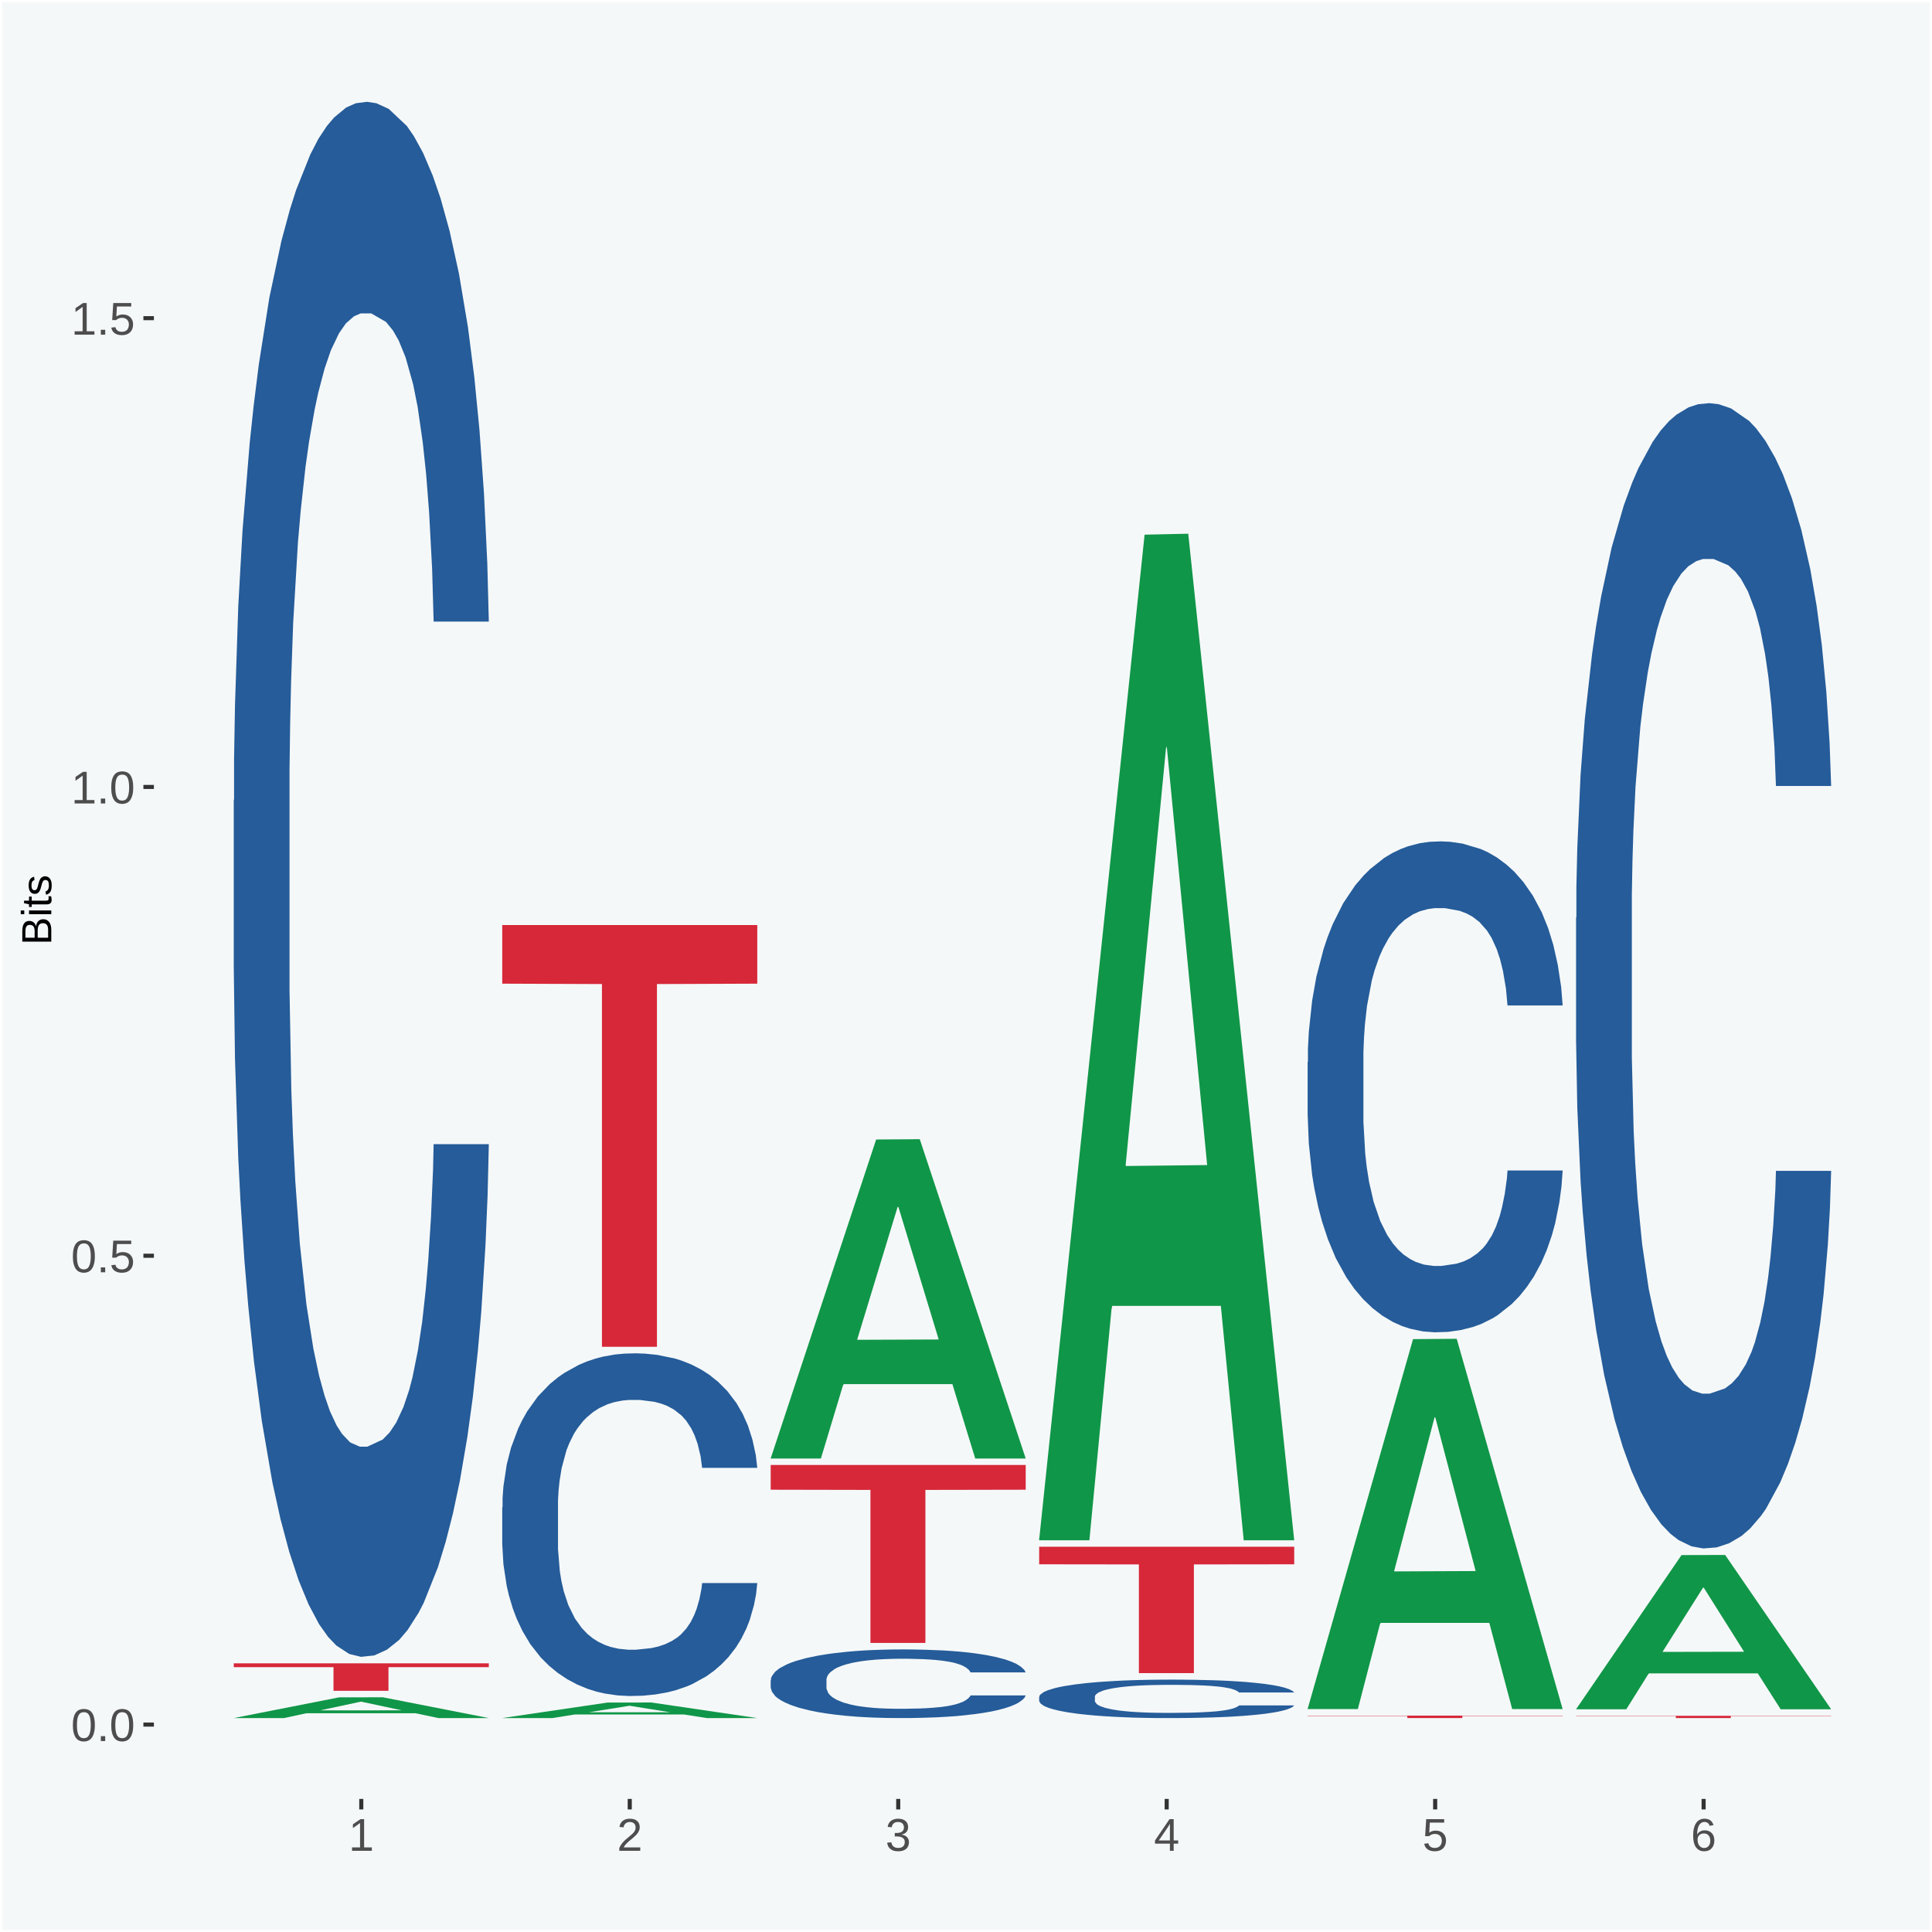<?xml version="1.0" encoding="UTF-8"?>
<svg xmlns="http://www.w3.org/2000/svg" xmlns:xlink="http://www.w3.org/1999/xlink" width="504pt" height="504pt" viewBox="0 0 504 504" version="1.1">
<defs>
<g>
<symbol overflow="visible" id="glyph0-0">
<path style="stroke:none;" d="M 0.406 0 L 0.406 -8 L 3.594 -8 L 3.594 0 Z M 0.797 -0.406 L 3.188 -0.406 L 3.188 -7.594 L 0.797 -7.594 Z M 0.797 -0.406 "/>
</symbol>
<symbol overflow="visible" id="glyph0-1">
<path style="stroke:none;" d="M 6.203 -4.125 C 6.203 -3.332 6.125 -2.664 5.969 -2.125 C 5.82 -1.582 5.617 -1.145 5.359 -0.812 C 5.098 -0.477 4.789 -0.238 4.438 -0.094 C 4.094 0.051 3.723 0.125 3.328 0.125 C 2.922 0.125 2.539 0.051 2.188 -0.094 C 1.844 -0.238 1.539 -0.477 1.281 -0.812 C 1.031 -1.145 0.832 -1.582 0.688 -2.125 C 0.539 -2.664 0.469 -3.332 0.469 -4.125 C 0.469 -4.957 0.539 -5.645 0.688 -6.188 C 0.832 -6.738 1.035 -7.176 1.297 -7.5 C 1.555 -7.82 1.859 -8.047 2.203 -8.172 C 2.555 -8.305 2.941 -8.375 3.359 -8.375 C 3.754 -8.375 4.125 -8.305 4.469 -8.172 C 4.812 -8.047 5.113 -7.82 5.375 -7.5 C 5.633 -7.176 5.836 -6.738 5.984 -6.188 C 6.129 -5.645 6.203 -4.957 6.203 -4.125 Z M 5.141 -4.125 C 5.141 -4.781 5.098 -5.328 5.016 -5.766 C 4.941 -6.203 4.828 -6.551 4.672 -6.812 C 4.516 -7.07 4.328 -7.254 4.109 -7.359 C 3.891 -7.473 3.641 -7.531 3.359 -7.531 C 3.055 -7.531 2.789 -7.473 2.562 -7.359 C 2.344 -7.254 2.156 -7.07 2 -6.812 C 1.844 -6.551 1.723 -6.203 1.641 -5.766 C 1.566 -5.328 1.531 -4.781 1.531 -4.125 C 1.531 -3.5 1.57 -2.969 1.656 -2.531 C 1.738 -2.094 1.852 -1.742 2 -1.484 C 2.156 -1.223 2.344 -1.035 2.562 -0.922 C 2.789 -0.805 3.047 -0.75 3.328 -0.75 C 3.609 -0.75 3.859 -0.805 4.078 -0.922 C 4.305 -1.035 4.492 -1.223 4.641 -1.484 C 4.797 -1.742 4.914 -2.094 5 -2.531 C 5.094 -2.969 5.141 -3.5 5.141 -4.125 Z M 5.141 -4.125 "/>
</symbol>
<symbol overflow="visible" id="glyph0-2">
<path style="stroke:none;" d="M 1.094 0 L 1.094 -1.281 L 2.234 -1.281 L 2.234 0 Z M 1.094 0 "/>
</symbol>
<symbol overflow="visible" id="glyph0-3">
<path style="stroke:none;" d="M 6.172 -2.688 C 6.172 -2.27 6.109 -1.891 5.984 -1.547 C 5.859 -1.203 5.672 -0.906 5.422 -0.656 C 5.18 -0.414 4.879 -0.223 4.516 -0.078 C 4.148 0.055 3.723 0.125 3.234 0.125 C 2.805 0.125 2.43 0.07 2.109 -0.031 C 1.785 -0.133 1.508 -0.273 1.281 -0.453 C 1.062 -0.629 0.883 -0.836 0.75 -1.078 C 0.625 -1.316 0.535 -1.57 0.484 -1.844 L 1.547 -1.969 C 1.586 -1.812 1.645 -1.66 1.719 -1.516 C 1.801 -1.367 1.91 -1.238 2.047 -1.125 C 2.18 -1.008 2.348 -0.914 2.547 -0.844 C 2.742 -0.781 2.984 -0.75 3.266 -0.75 C 3.535 -0.75 3.781 -0.789 4 -0.875 C 4.227 -0.957 4.422 -1.078 4.578 -1.234 C 4.734 -1.398 4.852 -1.602 4.938 -1.844 C 5.031 -2.082 5.078 -2.359 5.078 -2.672 C 5.078 -2.922 5.035 -3.148 4.953 -3.359 C 4.867 -3.578 4.75 -3.766 4.594 -3.922 C 4.445 -4.078 4.258 -4.195 4.031 -4.281 C 3.812 -4.363 3.562 -4.406 3.281 -4.406 C 3.113 -4.406 2.953 -4.391 2.797 -4.359 C 2.648 -4.328 2.516 -4.285 2.391 -4.234 C 2.266 -4.18 2.148 -4.117 2.047 -4.047 C 1.941 -3.973 1.844 -3.895 1.75 -3.812 L 0.719 -3.812 L 1 -8.25 L 5.688 -8.25 L 5.688 -7.359 L 1.953 -7.359 L 1.797 -4.734 C 1.984 -4.879 2.219 -5.004 2.5 -5.109 C 2.781 -5.211 3.113 -5.266 3.5 -5.266 C 3.914 -5.266 4.285 -5.203 4.609 -5.078 C 4.941 -4.953 5.223 -4.773 5.453 -4.547 C 5.68 -4.316 5.859 -4.047 5.984 -3.734 C 6.109 -3.422 6.172 -3.07 6.172 -2.688 Z M 6.172 -2.688 "/>
</symbol>
<symbol overflow="visible" id="glyph0-4">
<path style="stroke:none;" d="M 0.922 0 L 0.922 -0.891 L 3.016 -0.891 L 3.016 -7.25 L 1.156 -5.922 L 1.156 -6.922 L 3.109 -8.25 L 4.078 -8.25 L 4.078 -0.891 L 6.094 -0.891 L 6.094 0 Z M 0.922 0 "/>
</symbol>
<symbol overflow="visible" id="glyph0-5">
<path style="stroke:none;" d="M 0.609 0 L 0.609 -0.75 C 0.805 -1.207 1.047 -1.609 1.328 -1.953 C 1.617 -2.305 1.922 -2.625 2.234 -2.906 C 2.555 -3.188 2.867 -3.445 3.172 -3.688 C 3.484 -3.938 3.766 -4.18 4.016 -4.422 C 4.266 -4.66 4.469 -4.91 4.625 -5.172 C 4.781 -5.441 4.859 -5.742 4.859 -6.078 C 4.859 -6.316 4.82 -6.523 4.75 -6.703 C 4.676 -6.879 4.57 -7.023 4.438 -7.141 C 4.312 -7.266 4.156 -7.359 3.969 -7.422 C 3.781 -7.484 3.578 -7.516 3.359 -7.516 C 3.141 -7.516 2.938 -7.484 2.75 -7.422 C 2.57 -7.367 2.41 -7.281 2.266 -7.156 C 2.117 -7.039 2 -6.895 1.906 -6.719 C 1.812 -6.551 1.754 -6.352 1.734 -6.125 L 0.656 -6.219 C 0.688 -6.508 0.766 -6.785 0.891 -7.047 C 1.023 -7.316 1.203 -7.551 1.422 -7.75 C 1.648 -7.945 1.922 -8.098 2.234 -8.203 C 2.555 -8.316 2.93 -8.375 3.359 -8.375 C 3.766 -8.375 4.125 -8.328 4.438 -8.234 C 4.758 -8.141 5.031 -7.992 5.25 -7.797 C 5.477 -7.609 5.648 -7.375 5.766 -7.094 C 5.879 -6.812 5.938 -6.488 5.938 -6.125 C 5.938 -5.844 5.883 -5.578 5.781 -5.328 C 5.688 -5.078 5.555 -4.836 5.391 -4.609 C 5.223 -4.379 5.031 -4.16 4.812 -3.953 C 4.594 -3.742 4.363 -3.535 4.125 -3.328 C 3.895 -3.129 3.656 -2.93 3.406 -2.734 C 3.164 -2.535 2.938 -2.336 2.719 -2.141 C 2.508 -1.941 2.32 -1.738 2.156 -1.531 C 1.988 -1.332 1.859 -1.117 1.766 -0.891 L 6.078 -0.891 L 6.078 0 Z M 0.609 0 "/>
</symbol>
<symbol overflow="visible" id="glyph0-6">
<path style="stroke:none;" d="M 6.141 -2.281 C 6.141 -1.906 6.078 -1.566 5.953 -1.266 C 5.836 -0.973 5.66 -0.723 5.422 -0.516 C 5.18 -0.305 4.883 -0.145 4.531 -0.031 C 4.188 0.07 3.789 0.125 3.344 0.125 C 2.832 0.125 2.398 0.062 2.047 -0.062 C 1.703 -0.195 1.414 -0.367 1.188 -0.578 C 0.957 -0.785 0.785 -1.02 0.672 -1.281 C 0.566 -1.551 0.492 -1.832 0.453 -2.125 L 1.547 -2.219 C 1.578 -2 1.633 -1.801 1.719 -1.625 C 1.801 -1.445 1.914 -1.289 2.062 -1.156 C 2.207 -1.031 2.383 -0.93 2.594 -0.859 C 2.801 -0.785 3.051 -0.75 3.344 -0.75 C 3.875 -0.75 4.289 -0.879 4.594 -1.141 C 4.895 -1.41 5.047 -1.801 5.047 -2.312 C 5.047 -2.613 4.977 -2.859 4.844 -3.047 C 4.707 -3.234 4.539 -3.379 4.344 -3.484 C 4.145 -3.586 3.926 -3.656 3.688 -3.688 C 3.445 -3.727 3.227 -3.75 3.031 -3.75 L 2.438 -3.75 L 2.438 -4.656 L 3.016 -4.656 C 3.211 -4.656 3.414 -4.676 3.625 -4.719 C 3.844 -4.758 4.039 -4.832 4.219 -4.938 C 4.395 -5.051 4.539 -5.195 4.656 -5.375 C 4.77 -5.562 4.828 -5.797 4.828 -6.078 C 4.828 -6.523 4.695 -6.875 4.438 -7.125 C 4.188 -7.383 3.801 -7.516 3.281 -7.516 C 2.82 -7.516 2.445 -7.395 2.156 -7.156 C 1.875 -6.914 1.707 -6.578 1.656 -6.141 L 0.594 -6.234 C 0.633 -6.598 0.734 -6.91 0.891 -7.172 C 1.047 -7.441 1.242 -7.664 1.484 -7.844 C 1.734 -8.02 2.008 -8.148 2.312 -8.234 C 2.625 -8.328 2.953 -8.375 3.297 -8.375 C 3.754 -8.375 4.148 -8.316 4.484 -8.203 C 4.816 -8.086 5.086 -7.93 5.297 -7.734 C 5.516 -7.535 5.672 -7.301 5.766 -7.031 C 5.867 -6.77 5.922 -6.488 5.922 -6.188 C 5.922 -5.945 5.883 -5.723 5.812 -5.516 C 5.75 -5.305 5.645 -5.113 5.5 -4.938 C 5.363 -4.77 5.188 -4.625 4.969 -4.5 C 4.75 -4.383 4.488 -4.297 4.188 -4.234 L 4.188 -4.219 C 4.52 -4.176 4.805 -4.098 5.047 -3.984 C 5.297 -3.867 5.5 -3.723 5.656 -3.547 C 5.82 -3.379 5.941 -3.188 6.016 -2.969 C 6.098 -2.75 6.141 -2.52 6.141 -2.281 Z M 6.141 -2.281 "/>
</symbol>
<symbol overflow="visible" id="glyph0-7">
<path style="stroke:none;" d="M 5.156 -1.875 L 5.156 0 L 4.172 0 L 4.172 -1.875 L 0.281 -1.875 L 0.281 -2.688 L 4.062 -8.25 L 5.156 -8.25 L 5.156 -2.703 L 6.328 -2.703 L 6.328 -1.875 Z M 4.172 -7.062 C 4.16 -7.039 4.141 -7.004 4.109 -6.953 C 4.078 -6.898 4.039 -6.836 4 -6.766 C 3.957 -6.691 3.914 -6.617 3.875 -6.547 C 3.844 -6.473 3.812 -6.414 3.781 -6.375 L 1.656 -3.25 C 1.633 -3.219 1.602 -3.176 1.562 -3.125 C 1.531 -3.07 1.492 -3.02 1.453 -2.969 C 1.422 -2.914 1.383 -2.863 1.344 -2.812 C 1.301 -2.77 1.27 -2.734 1.25 -2.703 L 4.172 -2.703 Z M 4.172 -7.062 "/>
</symbol>
<symbol overflow="visible" id="glyph0-8">
<path style="stroke:none;" d="M 6.141 -2.703 C 6.141 -2.285 6.082 -1.906 5.969 -1.562 C 5.852 -1.219 5.68 -0.922 5.453 -0.672 C 5.234 -0.422 4.957 -0.223 4.625 -0.078 C 4.289 0.055 3.91 0.125 3.484 0.125 C 3.004 0.125 2.582 0.031 2.219 -0.156 C 1.863 -0.344 1.566 -0.609 1.328 -0.953 C 1.086 -1.297 0.906 -1.719 0.781 -2.219 C 0.664 -2.727 0.609 -3.301 0.609 -3.938 C 0.609 -4.676 0.676 -5.32 0.812 -5.875 C 0.945 -6.426 1.141 -6.883 1.391 -7.25 C 1.648 -7.625 1.961 -7.906 2.328 -8.094 C 2.691 -8.281 3.102 -8.375 3.562 -8.375 C 3.844 -8.375 4.102 -8.344 4.344 -8.281 C 4.594 -8.227 4.816 -8.133 5.016 -8 C 5.223 -7.875 5.398 -7.703 5.547 -7.484 C 5.703 -7.273 5.828 -7.016 5.922 -6.703 L 4.906 -6.516 C 4.801 -6.867 4.629 -7.125 4.391 -7.281 C 4.148 -7.445 3.867 -7.531 3.547 -7.531 C 3.266 -7.531 3.004 -7.457 2.766 -7.312 C 2.535 -7.176 2.336 -6.973 2.172 -6.703 C 2.004 -6.43 1.875 -6.086 1.781 -5.672 C 1.695 -5.266 1.656 -4.789 1.656 -4.25 C 1.852 -4.602 2.125 -4.875 2.469 -5.062 C 2.812 -5.25 3.207 -5.344 3.656 -5.344 C 4.031 -5.344 4.367 -5.281 4.672 -5.156 C 4.984 -5.031 5.25 -4.852 5.469 -4.625 C 5.688 -4.406 5.852 -4.129 5.969 -3.797 C 6.082 -3.473 6.141 -3.109 6.141 -2.703 Z M 5.078 -2.656 C 5.078 -2.938 5.039 -3.191 4.969 -3.422 C 4.895 -3.66 4.785 -3.859 4.641 -4.016 C 4.504 -4.18 4.332 -4.305 4.125 -4.391 C 3.926 -4.484 3.688 -4.531 3.406 -4.531 C 3.219 -4.531 3.023 -4.5 2.828 -4.438 C 2.629 -4.383 2.453 -4.289 2.297 -4.156 C 2.141 -4.031 2.008 -3.863 1.906 -3.656 C 1.812 -3.457 1.766 -3.207 1.766 -2.906 C 1.766 -2.602 1.801 -2.316 1.875 -2.047 C 1.957 -1.785 2.07 -1.555 2.219 -1.359 C 2.363 -1.172 2.539 -1.02 2.75 -0.906 C 2.957 -0.789 3.191 -0.734 3.453 -0.734 C 3.703 -0.734 3.926 -0.773 4.125 -0.859 C 4.332 -0.953 4.504 -1.082 4.641 -1.25 C 4.785 -1.414 4.895 -1.613 4.969 -1.844 C 5.039 -2.082 5.078 -2.352 5.078 -2.656 Z M 5.078 -2.656 "/>
</symbol>
<symbol overflow="visible" id="glyph1-0">
<path style="stroke:none;" d="M 0 -0.359 L -7.328 -0.359 L -7.328 -3.281 L 0 -3.281 Z M -0.359 -0.734 L -0.359 -2.922 L -6.969 -2.922 L -6.969 -0.734 Z M -0.359 -0.734 "/>
</symbol>
<symbol overflow="visible" id="glyph1-1">
<path style="stroke:none;" d="M -2.125 -6.75 C -1.75 -6.75 -1.426 -6.676 -1.156 -6.531 C -0.883 -6.383 -0.66 -6.18 -0.484 -5.922 C -0.316 -5.672 -0.191 -5.375 -0.109 -5.031 C -0.035 -4.695 0 -4.344 0 -3.969 L 0 -0.906 L -7.562 -0.906 L -7.562 -3.656 C -7.562 -4.07 -7.523 -4.441 -7.453 -4.766 C -7.391 -5.098 -7.281 -5.379 -7.125 -5.609 C -6.977 -5.836 -6.789 -6.008 -6.562 -6.125 C -6.332 -6.25 -6.055 -6.312 -5.734 -6.312 C -5.523 -6.312 -5.328 -6.281 -5.141 -6.219 C -4.953 -6.164 -4.781 -6.078 -4.625 -5.953 C -4.477 -5.836 -4.348 -5.688 -4.234 -5.5 C -4.129 -5.32 -4.047 -5.113 -3.984 -4.875 C -3.953 -5.176 -3.883 -5.441 -3.781 -5.672 C -3.676 -5.91 -3.539 -6.109 -3.375 -6.266 C -3.219 -6.43 -3.031 -6.551 -2.812 -6.625 C -2.602 -6.707 -2.375 -6.75 -2.125 -6.75 Z M -5.609 -5.281 C -6.016 -5.281 -6.305 -5.141 -6.484 -4.859 C -6.66 -4.586 -6.75 -4.188 -6.75 -3.656 L -6.75 -1.922 L -4.344 -1.922 L -4.344 -3.656 C -4.344 -3.957 -4.375 -4.211 -4.438 -4.422 C -4.5 -4.629 -4.582 -4.797 -4.688 -4.922 C -4.801 -5.047 -4.93 -5.133 -5.078 -5.188 C -5.234 -5.25 -5.41 -5.281 -5.609 -5.281 Z M -2.219 -5.719 C -2.457 -5.719 -2.66 -5.672 -2.828 -5.578 C -2.992 -5.492 -3.129 -5.367 -3.234 -5.203 C -3.348 -5.047 -3.426 -4.848 -3.469 -4.609 C -3.52 -4.379 -3.547 -4.125 -3.547 -3.844 L -3.547 -1.922 L -0.828 -1.922 L -0.828 -3.922 C -0.828 -4.18 -0.848 -4.422 -0.891 -4.641 C -0.93 -4.859 -1.004 -5.047 -1.109 -5.203 C -1.211 -5.367 -1.352 -5.492 -1.531 -5.578 C -1.719 -5.672 -1.945 -5.719 -2.219 -5.719 Z M -2.219 -5.719 "/>
</symbol>
<symbol overflow="visible" id="glyph1-2">
<path style="stroke:none;" d="M -7.047 -0.734 L -7.969 -0.734 L -7.969 -1.703 L -7.047 -1.703 Z M 0 -0.734 L -5.812 -0.734 L -5.812 -1.703 L 0 -1.703 Z M 0 -0.734 "/>
</symbol>
<symbol overflow="visible" id="glyph1-3">
<path style="stroke:none;" d="M -0.047 -2.969 C -0.004 -2.82 0.023 -2.672 0.047 -2.516 C 0.078 -2.367 0.094 -2.195 0.094 -2 C 0.094 -1.227 -0.348 -0.844 -1.234 -0.844 L -5.109 -0.844 L -5.109 -0.172 L -5.812 -0.172 L -5.812 -0.875 L -7.109 -1.156 L -7.109 -1.812 L -5.812 -1.812 L -5.812 -2.875 L -5.109 -2.875 L -5.109 -1.812 L -1.438 -1.812 C -1.156 -1.812 -0.957 -1.852 -0.844 -1.938 C -0.738 -2.031 -0.688 -2.191 -0.688 -2.422 C -0.688 -2.516 -0.691 -2.602 -0.703 -2.688 C -0.711 -2.77 -0.727 -2.863 -0.75 -2.969 Z M -0.047 -2.969 "/>
</symbol>
<symbol overflow="visible" id="glyph1-4">
<path style="stroke:none;" d="M -1.609 -5.109 C -1.336 -5.109 -1.094 -5.051 -0.875 -4.938 C -0.664 -4.832 -0.488 -4.68 -0.344 -4.484 C -0.195 -4.285 -0.082 -4.039 0 -3.75 C 0.07 -3.457 0.109 -3.125 0.109 -2.75 C 0.109 -2.406 0.082 -2.098 0.031 -1.828 C -0.02 -1.555 -0.102 -1.316 -0.219 -1.109 C -0.332 -0.91 -0.484 -0.742 -0.672 -0.609 C -0.859 -0.473 -1.086 -0.375 -1.359 -0.312 L -1.531 -1.156 C -1.219 -1.238 -0.988 -1.41 -0.844 -1.672 C -0.695 -1.93 -0.625 -2.289 -0.625 -2.75 C -0.625 -2.957 -0.641 -3.145 -0.672 -3.312 C -0.703 -3.488 -0.75 -3.641 -0.812 -3.766 C -0.883 -3.891 -0.977 -3.984 -1.094 -4.047 C -1.207 -4.117 -1.352 -4.156 -1.531 -4.156 C -1.707 -4.156 -1.848 -4.113 -1.953 -4.031 C -2.066 -3.957 -2.16 -3.844 -2.234 -3.688 C -2.316 -3.539 -2.383 -3.363 -2.438 -3.156 C -2.5 -2.945 -2.562 -2.719 -2.625 -2.469 C -2.688 -2.238 -2.754 -2.008 -2.828 -1.781 C -2.898 -1.551 -3 -1.344 -3.125 -1.156 C -3.25 -0.969 -3.398 -0.816 -3.578 -0.703 C -3.766 -0.586 -4 -0.531 -4.281 -0.531 C -4.812 -0.531 -5.211 -0.719 -5.484 -1.094 C -5.766 -1.477 -5.906 -2.031 -5.906 -2.75 C -5.906 -3.395 -5.789 -3.906 -5.562 -4.281 C -5.332 -4.656 -4.973 -4.895 -4.484 -5 L -4.375 -4.125 C -4.52 -4.094 -4.645 -4.035 -4.75 -3.953 C -4.852 -3.867 -4.938 -3.766 -5 -3.641 C -5.062 -3.516 -5.102 -3.375 -5.125 -3.219 C -5.156 -3.07 -5.172 -2.914 -5.172 -2.75 C -5.172 -2.312 -5.102 -1.988 -4.969 -1.781 C -4.844 -1.582 -4.645 -1.484 -4.375 -1.484 C -4.219 -1.484 -4.086 -1.52 -3.984 -1.594 C -3.879 -1.664 -3.789 -1.77 -3.719 -1.906 C -3.656 -2.051 -3.598 -2.219 -3.547 -2.406 C -3.492 -2.602 -3.438 -2.816 -3.375 -3.047 C -3.332 -3.203 -3.289 -3.359 -3.25 -3.516 C -3.207 -3.68 -3.156 -3.836 -3.094 -3.984 C -3.031 -4.141 -2.957 -4.285 -2.875 -4.422 C -2.789 -4.555 -2.688 -4.672 -2.562 -4.766 C -2.445 -4.867 -2.312 -4.953 -2.156 -5.016 C -2 -5.078 -1.816 -5.109 -1.609 -5.109 Z M -1.609 -5.109 "/>
</symbol>
</g>
<clipPath id="clip1">
  <path d="M 40.148 5.48 L 498.52 5.48 L 498.52 469.281 L 40.148 469.281 Z M 40.148 5.48 "/>
</clipPath>
</defs>
<g id="surface1">
<rect x="0" y="0" width="504" height="504" style="fill:rgb(96.078%,97.255%,97.647%);fill-opacity:1;stroke:none;"/>
<path style="fill:none;stroke-width:1.07;stroke-linecap:round;stroke-linejoin:round;stroke:rgb(100%,100%,100%);stroke-opacity:1;stroke-miterlimit:10;" d="M 0 0 L 504 0 L 504 504 L 0 504 Z M 0 0 " transform="matrix(1,0,0,-1,0,504)"/>
<g clip-path="url(#clip1)" clip-rule="nonzero">
<path style=" stroke:none;fill-rule:nonzero;fill:rgb(96.078%,97.255%,97.647%);fill-opacity:1;" d="M 40.148 469.281 L 498.52 469.281 L 498.52 5.48 L 40.148 5.48 Z M 40.148 469.281 "/>
</g>
<path style=" stroke:none;fill-rule:nonzero;fill:rgb(6.274%,58.824%,28.235%);fill-opacity:1;" d="M 60.98 448.18 L 61.051 448.18 L 88.488 442.781 L 99.871 442.77 L 127.52 448.191 L 114.352 448.191 L 108.379 446.93 L 80.051 446.93 L 79.852 446.949 L 74.078 448.191 L 60.98 448.191 L 60.98 448.18 L 83.621 446.18 L 104.809 446.172 L 94.32 443.93 L 94.18 443.922 L 94.039 443.93 L 83.551 446.172 L 83.621 446.18 Z M 60.98 448.18 "/>
<path style=" stroke:none;fill-rule:nonzero;fill:rgb(14.51%,36.078%,60.001%);fill-opacity:1;" d="M 60.98 208.828 L 61.059 208.461 L 61.059 198.078 L 61.301 184.012 L 62.16 158.07 L 63.262 138.441 L 65.148 115.469 L 66.172 105.84 L 67.512 95.102 L 70.262 77.68 L 73.41 62.871 L 75.609 54.719 L 77.262 49.531 L 80.961 40.27 L 83.078 36.191 L 85.281 32.859 L 87.172 30.641 L 90.32 28.039 L 92.828 26.93 L 95.738 26.559 L 98.18 26.93 L 101.41 28.41 L 106.129 32.859 L 107.93 35.449 L 110.371 39.898 L 112.891 45.828 L 114.93 51.75 L 117.289 60.27 L 119.73 71.391 L 122.09 85.461 L 123.738 98.43 L 125.078 112.141 L 126.262 128.809 L 127.121 146.961 L 127.52 162.148 L 113.121 162.148 L 112.73 148.441 L 111.941 133.621 L 111.16 123.621 L 110.289 115.469 L 108.961 106.211 L 107.781 100.281 L 105.809 93.238 L 104 88.801 L 102.512 86.211 L 100.699 83.98 L 96.852 81.762 L 94.09 81.762 L 92.359 82.5 L 90.238 84.352 L 88.43 86.949 L 86.309 91.391 L 84.66 96.211 L 83 102.512 L 82.059 106.949 L 80.641 115.102 L 79.699 121.77 L 78.441 133.25 L 77.73 141.398 L 76.48 162.52 L 75.93 178.078 L 75.691 188.82 L 75.531 200.68 L 75.531 258.469 L 76 284.398 L 76.398 295.52 L 77.031 308.109 L 78.211 324.41 L 79.941 340.34 L 81.75 351.828 L 83.238 358.859 L 84.66 364.051 L 86.07 368.129 L 87.801 371.828 L 89.219 374.051 L 91.34 376.281 L 93.859 377.391 L 95.82 377.391 L 99.828 375.539 L 101.641 373.68 L 103.371 371.09 L 105.262 367.012 L 106.75 362.57 L 107.621 359.23 L 109.031 352.199 L 110.141 344.789 L 111.078 336.27 L 111.711 328.859 L 112.422 317.738 L 112.969 305.148 L 113.121 298.48 L 127.52 298.48 L 127.199 311.82 L 126.648 324.781 L 125.551 342.191 L 124.68 352.199 L 123.352 364.422 L 121.93 374.789 L 119.969 386.281 L 118.16 394.801 L 116.27 402.211 L 114.23 408.879 L 110.531 418.141 L 109.191 420.73 L 106.359 425.18 L 104.16 427.77 L 100.93 430.359 L 97.629 431.852 L 94.172 432.219 L 91.102 431.469 L 87.719 429.25 L 85.602 427.031 L 83.238 423.699 L 80.488 418.512 L 77.891 412.211 L 75.449 404.801 L 73.172 396.281 L 71.051 386.648 L 68.301 370.719 L 66.25 355.16 L 64.762 340.711 L 63.738 328.488 L 62.711 312.93 L 62.16 302.18 L 61.301 276.25 L 60.98 252.172 Z M 60.98 208.828 "/>
<path style=" stroke:none;fill-rule:nonzero;fill:rgb(83.922%,15.686%,22.353%);fill-opacity:1;" d="M 60.98 433.91 L 127.52 433.91 L 127.52 434.91 L 101.34 434.91 L 101.34 441.078 L 87 441.078 L 87 434.91 L 60.98 434.91 Z M 60.98 433.91 "/>
<path style=" stroke:none;fill-rule:nonzero;fill:rgb(6.274%,58.824%,28.235%);fill-opacity:1;" d="M 131.02 448.191 L 131.09 448.18 L 158.52 444.141 L 169.91 444.129 L 197.551 448.191 L 184.379 448.191 L 178.41 447.25 L 150.09 447.25 L 149.879 447.262 L 144.121 448.191 L 131.02 448.191 L 153.648 446.68 L 174.852 446.68 L 164.352 445 L 164.219 444.988 L 164.078 445 L 153.578 446.68 L 153.648 446.68 Z M 131.02 448.191 "/>
<path style=" stroke:none;fill-rule:nonzero;fill:rgb(14.51%,36.078%,60.001%);fill-opacity:1;" d="M 131.02 393.211 L 131.102 393.121 L 131.102 390.84 L 131.328 387.738 L 132.199 382.02 L 133.301 377.691 L 135.191 372.629 L 136.211 370.512 L 137.551 368.141 L 140.301 364.301 L 143.441 361.039 L 145.648 359.238 L 147.301 358.102 L 150.988 356.059 L 153.121 355.16 L 155.32 354.422 L 157.211 353.93 L 160.352 353.359 L 162.871 353.121 L 165.781 353.039 L 168.219 353.121 L 171.441 353.441 L 176.16 354.422 L 177.969 355 L 180.41 355.98 L 182.922 357.281 L 184.969 358.59 L 187.328 360.469 L 189.762 362.922 L 192.121 366.02 L 193.77 368.879 L 195.109 371.898 L 196.289 375.57 L 197.16 379.57 L 197.551 382.922 L 183.16 382.922 L 182.762 379.898 L 181.98 376.629 L 181.191 374.43 L 180.328 372.629 L 178.988 370.59 L 177.809 369.281 L 175.84 367.73 L 174.039 366.75 L 172.539 366.18 L 170.73 365.691 L 166.879 365.199 L 164.129 365.199 L 162.398 365.359 L 160.27 365.77 L 158.461 366.34 L 156.34 367.32 L 154.691 368.391 L 153.039 369.77 L 152.09 370.75 L 150.68 372.551 L 149.73 374.02 L 148.48 376.551 L 147.77 378.352 L 146.512 383 L 145.961 386.43 L 145.719 388.801 L 145.57 391.41 L 145.57 404.148 L 146.039 409.859 L 146.43 412.309 L 147.059 415.09 L 148.238 418.68 L 149.969 422.191 L 151.781 424.719 L 153.27 426.27 L 154.691 427.422 L 156.102 428.309 L 157.84 429.129 L 159.25 429.621 L 161.371 430.109 L 163.891 430.359 L 165.859 430.359 L 169.871 429.949 L 171.68 429.539 L 173.41 428.969 L 175.289 428.07 L 176.789 427.09 L 177.648 426.359 L 179.07 424.801 L 180.172 423.172 L 181.109 421.289 L 181.738 419.66 L 182.449 417.211 L 183 414.43 L 183.16 412.969 L 197.551 412.969 L 197.238 415.898 L 196.68 418.762 L 195.578 422.602 L 194.719 424.801 L 193.379 427.5 L 191.969 429.781 L 190 432.32 L 188.191 434.191 L 186.301 435.828 L 184.262 437.301 L 180.559 439.34 L 179.23 439.91 L 176.391 440.891 L 174.191 441.461 L 170.969 442.031 L 167.672 442.359 L 164.211 442.441 L 161.141 442.281 L 157.762 441.789 L 155.629 441.301 L 153.27 440.559 L 150.52 439.422 L 147.93 438.031 L 145.488 436.398 L 143.211 434.52 L 141.078 432.398 L 138.328 428.891 L 136.289 425.461 L 134.789 422.27 L 133.77 419.578 L 132.75 416.148 L 132.199 413.781 L 131.328 408.07 L 131.02 402.762 Z M 131.02 393.211 "/>
<path style=" stroke:none;fill-rule:nonzero;fill:rgb(83.922%,15.686%,22.353%);fill-opacity:1;" d="M 131.02 241.32 L 197.551 241.32 L 197.551 256.609 L 171.379 256.711 L 171.379 351.34 L 157.031 351.34 L 157.031 256.711 L 131.02 256.609 Z M 131.02 241.32 "/>
<path style=" stroke:none;fill-rule:nonzero;fill:rgb(6.274%,58.824%,28.235%);fill-opacity:1;" d="M 201.051 380.32 L 201.121 380.238 L 228.559 297.262 L 239.941 297.18 L 267.578 380.48 L 254.41 380.48 L 248.449 361.078 L 220.121 361.078 L 219.91 361.391 L 214.148 380.48 L 201.051 380.48 L 201.051 380.32 L 223.691 349.512 L 244.879 349.43 L 234.391 314.93 L 234.25 314.781 L 234.109 315.012 L 223.621 349.43 L 223.691 349.512 Z M 201.051 380.32 "/>
<path style=" stroke:none;fill-rule:nonzero;fill:rgb(14.51%,36.078%,60.001%);fill-opacity:1;" d="M 201.051 438.328 L 201.129 438.309 L 201.129 437.859 L 201.371 437.238 L 202.23 436.09 L 203.328 435.219 L 205.219 434.211 L 206.238 433.781 L 207.578 433.309 L 210.328 432.539 L 213.48 431.891 L 215.68 431.531 L 217.328 431.301 L 221.031 430.891 L 223.148 430.711 L 225.352 430.559 L 227.238 430.461 L 230.391 430.352 L 232.898 430.301 L 235.809 430.281 L 238.25 430.301 L 241.469 430.371 L 246.191 430.559 L 248 430.68 L 250.441 430.871 L 252.961 431.129 L 255 431.398 L 257.359 431.77 L 259.801 432.262 L 262.16 432.879 L 263.809 433.461 L 265.148 434.059 L 266.328 434.801 L 267.191 435.602 L 267.578 436.27 L 253.191 436.27 L 252.801 435.672 L 252.012 435.012 L 251.23 434.57 L 250.359 434.211 L 249.02 433.801 L 247.84 433.539 L 245.879 433.23 L 244.07 433.031 L 242.578 432.922 L 240.77 432.82 L 236.91 432.719 L 234.16 432.719 L 232.43 432.75 L 230.309 432.84 L 228.5 432.949 L 226.371 433.148 L 224.719 433.359 L 223.07 433.641 L 222.129 433.828 L 220.711 434.191 L 219.77 434.488 L 218.512 434.988 L 217.801 435.352 L 216.539 436.289 L 215.988 436.969 L 215.762 437.449 L 215.602 437.969 L 215.602 440.52 L 216.07 441.672 L 216.469 442.16 L 217.09 442.711 L 218.27 443.43 L 220 444.141 L 221.809 444.641 L 223.309 444.961 L 224.719 445.18 L 226.141 445.359 L 227.871 445.531 L 229.281 445.629 L 231.41 445.719 L 233.922 445.77 L 235.891 445.77 L 239.898 445.691 L 241.711 445.609 L 243.441 445.488 L 245.328 445.32 L 246.82 445.121 L 247.691 444.969 L 249.102 444.66 L 250.199 444.328 L 251.148 443.961 L 251.781 443.629 L 252.48 443.141 L 253.031 442.578 L 253.191 442.289 L 267.578 442.289 L 267.27 442.879 L 266.719 443.449 L 265.621 444.219 L 264.75 444.66 L 263.422 445.199 L 262 445.66 L 260.031 446.172 L 258.23 446.539 L 256.34 446.871 L 254.289 447.16 L 250.602 447.57 L 249.262 447.691 L 246.43 447.879 L 244.23 448 L 241 448.109 L 237.699 448.18 L 234.238 448.191 L 231.172 448.16 L 227.789 448.059 L 225.672 447.961 L 223.309 447.82 L 220.559 447.59 L 217.961 447.309 L 215.52 446.98 L 213.238 446.609 L 211.121 446.18 L 208.371 445.48 L 206.32 444.789 L 204.828 444.148 L 203.801 443.609 L 202.781 442.93 L 202.23 442.449 L 201.371 441.309 L 201.051 440.238 Z M 201.051 438.328 "/>
<path style=" stroke:none;fill-rule:nonzero;fill:rgb(83.922%,15.686%,22.353%);fill-opacity:1;" d="M 201.051 382.172 L 267.578 382.172 L 267.578 388.621 L 241.41 388.672 L 241.41 428.59 L 227.07 428.59 L 227.07 388.672 L 201.051 388.621 Z M 201.051 382.172 "/>
<path style=" stroke:none;fill-rule:nonzero;fill:rgb(6.274%,58.824%,28.235%);fill-opacity:1;" d="M 271.09 401.32 L 271.148 401.07 L 298.59 139.48 L 309.98 139.23 L 337.621 401.809 L 324.449 401.809 L 318.48 340.66 L 290.148 340.66 L 289.949 341.648 L 284.191 401.809 L 271.09 401.809 L 271.09 401.32 L 293.719 304.172 L 314.91 303.93 L 304.422 195.199 L 304.281 194.711 L 304.148 195.441 L 293.648 303.93 L 293.719 304.172 Z M 271.09 401.32 "/>
<path style=" stroke:none;fill-rule:nonzero;fill:rgb(14.51%,36.078%,60.001%);fill-opacity:1;" d="M 271.09 442.672 L 271.16 442.66 L 271.16 442.398 L 271.398 442.059 L 272.27 441.41 L 273.371 440.93 L 275.25 440.359 L 276.281 440.121 L 277.609 439.859 L 280.371 439.43 L 283.512 439.059 L 285.711 438.859 L 287.359 438.73 L 291.059 438.5 L 293.18 438.398 L 295.391 438.32 L 297.27 438.262 L 300.422 438.199 L 302.941 438.172 L 305.852 438.16 L 308.281 438.172 L 311.512 438.211 L 316.23 438.32 L 318.039 438.379 L 320.469 438.488 L 322.988 438.641 L 325.031 438.781 L 327.391 439 L 329.828 439.27 L 332.191 439.621 L 333.84 439.941 L 335.18 440.281 L 336.359 440.691 L 337.219 441.141 L 337.621 441.512 L 323.23 441.512 L 322.828 441.18 L 322.051 440.809 L 321.262 440.559 L 320.391 440.359 L 319.059 440.129 L 317.879 439.98 L 315.91 439.809 L 314.102 439.699 L 312.609 439.641 L 310.801 439.578 L 306.949 439.531 L 304.191 439.531 L 302.461 439.551 L 300.34 439.59 L 298.531 439.648 L 296.41 439.762 L 294.762 439.879 L 293.109 440.039 L 292.16 440.148 L 290.75 440.352 L 289.801 440.52 L 288.539 440.801 L 287.84 441 L 286.578 441.52 L 286.031 441.91 L 285.789 442.172 L 285.629 442.469 L 285.629 443.898 L 286.109 444.539 L 286.5 444.809 L 287.129 445.121 L 288.309 445.531 L 290.039 445.922 L 291.852 446.211 L 293.34 446.379 L 294.762 446.512 L 296.172 446.609 L 297.898 446.699 L 299.32 446.762 L 301.441 446.809 L 303.961 446.84 L 305.922 446.84 L 309.941 446.789 L 311.738 446.75 L 313.469 446.68 L 315.359 446.578 L 316.859 446.469 L 317.719 446.391 L 319.141 446.211 L 320.238 446.031 L 321.18 445.82 L 321.809 445.641 L 322.52 445.359 L 323.07 445.051 L 323.23 444.891 L 337.621 444.891 L 337.301 445.219 L 336.75 445.539 L 335.648 445.969 L 334.789 446.211 L 333.449 446.52 L 332.031 446.77 L 330.07 447.059 L 328.262 447.27 L 326.371 447.449 L 324.328 447.621 L 320.629 447.852 L 319.289 447.91 L 316.461 448.02 L 314.262 448.078 L 311.039 448.148 L 307.73 448.18 L 304.27 448.191 L 301.211 448.18 L 297.82 448.121 L 295.699 448.07 L 293.34 447.98 L 290.59 447.852 L 287.988 447.699 L 285.559 447.52 L 283.281 447.301 L 281.148 447.07 L 278.398 446.672 L 276.352 446.289 L 274.859 445.93 L 273.84 445.629 L 272.82 445.238 L 272.27 444.98 L 271.398 444.34 L 271.09 443.738 Z M 271.09 442.672 "/>
<path style=" stroke:none;fill-rule:nonzero;fill:rgb(83.922%,15.686%,22.353%);fill-opacity:1;" d="M 271.09 403.5 L 337.621 403.5 L 337.621 408.078 L 311.449 408.109 L 311.449 436.469 L 297.102 436.469 L 297.102 408.109 L 271.09 408.078 Z M 271.09 403.5 "/>
<path style=" stroke:none;fill-rule:nonzero;fill:rgb(6.274%,58.824%,28.235%);fill-opacity:1;" d="M 341.121 445.672 L 341.191 445.578 L 368.621 349.34 L 380.012 349.25 L 407.648 445.852 L 394.48 445.852 L 388.512 423.359 L 360.191 423.359 L 359.98 423.719 L 354.219 445.852 L 341.121 445.852 L 341.121 445.672 L 363.75 409.93 L 384.949 409.84 L 374.449 369.84 L 374.32 369.66 L 374.18 369.93 L 363.691 409.84 L 363.75 409.93 Z M 341.121 445.672 "/>
<path style=" stroke:none;fill-rule:nonzero;fill:rgb(14.51%,36.078%,60.001%);fill-opacity:1;" d="M 341.121 277.031 L 341.199 276.91 L 341.199 273.641 L 341.43 269.199 L 342.301 261.012 L 343.398 254.809 L 345.289 247.559 L 346.309 244.52 L 347.648 241.121 L 350.398 235.629 L 353.539 230.949 L 355.75 228.379 L 357.398 226.738 L 361.09 223.809 L 363.219 222.531 L 365.422 221.48 L 367.309 220.77 L 370.449 219.949 L 372.969 219.602 L 375.879 219.488 L 378.32 219.602 L 381.539 220.07 L 386.262 221.48 L 388.07 222.289 L 390.512 223.699 L 393.02 225.57 L 395.07 227.441 L 397.43 230.129 L 399.871 233.641 L 402.23 238.078 L 403.879 242.18 L 405.211 246.5 L 406.391 251.77 L 407.262 257.5 L 407.648 262.289 L 393.262 262.289 L 392.871 257.969 L 392.078 253.289 L 391.289 250.129 L 390.43 247.559 L 389.09 244.629 L 387.91 242.762 L 385.949 240.539 L 384.141 239.141 L 382.641 238.32 L 380.828 237.621 L 376.98 236.91 L 374.23 236.91 L 372.5 237.148 L 370.371 237.73 L 368.57 238.551 L 366.441 239.949 L 364.789 241.48 L 363.141 243.461 L 362.199 244.871 L 360.781 247.441 L 359.84 249.551 L 358.578 253.172 L 357.871 255.738 L 356.609 262.41 L 356.059 267.32 L 355.828 270.719 L 355.672 274.461 L 355.672 292.699 L 356.141 300.891 L 356.531 304.398 L 357.16 308.379 L 358.34 313.52 L 360.07 318.551 L 361.879 322.18 L 363.379 324.398 L 364.789 326.039 L 366.211 327.328 L 367.941 328.488 L 369.352 329.199 L 371.48 329.898 L 373.988 330.25 L 375.961 330.25 L 379.969 329.66 L 381.781 329.078 L 383.512 328.262 L 385.398 326.969 L 386.891 325.57 L 387.75 324.52 L 389.172 322.301 L 390.27 319.961 L 391.219 317.27 L 391.84 314.93 L 392.551 311.422 L 393.102 307.441 L 393.262 305.34 L 407.648 305.34 L 407.34 309.551 L 406.789 313.641 L 405.691 319.141 L 404.82 322.301 L 403.48 326.16 L 402.07 329.43 L 400.102 333.059 L 398.289 335.75 L 396.41 338.09 L 394.359 340.191 L 390.66 343.109 L 389.328 343.93 L 386.5 345.34 L 384.289 346.16 L 381.07 346.969 L 377.77 347.441 L 374.309 347.559 L 371.238 347.328 L 367.859 346.621 L 365.73 345.922 L 363.379 344.871 L 360.621 343.23 L 358.031 341.238 L 355.59 338.898 L 353.309 336.211 L 351.191 333.172 L 348.43 328.141 L 346.391 323.23 L 344.891 318.672 L 343.871 314.809 L 342.852 309.898 L 342.301 306.512 L 341.43 298.32 L 341.121 290.719 Z M 341.121 277.031 "/>
<path style=" stroke:none;fill-rule:nonzero;fill:rgb(83.922%,15.686%,22.353%);fill-opacity:1;" d="M 341.121 447.551 L 407.648 447.551 L 407.648 447.641 L 381.48 447.641 L 381.48 448.191 L 367.129 448.191 L 367.129 447.641 L 341.121 447.641 Z M 341.121 447.551 "/>
<path style=" stroke:none;fill-rule:nonzero;fill:rgb(6.274%,58.824%,28.235%);fill-opacity:1;" d="M 411.148 445.828 L 411.219 445.789 L 438.66 405.672 L 450.039 405.641 L 477.691 445.898 L 464.52 445.898 L 458.551 436.531 L 430.219 436.531 L 430.02 436.68 L 424.25 445.898 L 411.148 445.898 L 411.148 445.828 L 433.789 430.93 L 454.98 430.891 L 444.488 414.219 L 444.352 414.141 L 444.211 414.262 L 433.719 430.891 L 433.789 430.93 Z M 411.148 445.828 "/>
<path style=" stroke:none;fill-rule:nonzero;fill:rgb(14.51%,36.078%,60.001%);fill-opacity:1;" d="M 411.148 239.422 L 411.23 239.141 L 411.23 231.5 L 411.469 221.129 L 412.328 202.039 L 413.43 187.57 L 415.32 170.66 L 416.34 163.559 L 417.68 155.648 L 420.43 142.828 L 423.578 131.91 L 425.781 125.91 L 427.43 122.09 L 431.129 115.27 L 433.25 112.27 L 435.449 109.809 L 437.34 108.18 L 440.488 106.27 L 443 105.449 L 445.91 105.172 L 448.352 105.449 L 451.578 106.539 L 456.289 109.809 L 458.102 111.719 L 460.539 115 L 463.059 119.359 L 465.102 123.73 L 467.461 130 L 469.898 138.191 L 472.262 148.559 L 473.91 158.109 L 475.25 168.199 L 476.43 180.48 L 477.289 193.852 L 477.691 205.039 L 463.289 205.039 L 462.898 194.941 L 462.109 184.031 L 461.328 176.66 L 460.461 170.66 L 459.129 163.84 L 457.949 159.469 L 455.98 154.289 L 454.172 151.012 L 452.68 149.102 L 450.871 147.469 L 447.012 145.828 L 444.262 145.828 L 442.531 146.371 L 440.41 147.738 L 438.602 149.648 L 436.48 152.922 L 434.82 156.469 L 433.172 161.109 L 432.23 164.379 L 430.809 170.391 L 429.871 175.301 L 428.609 183.75 L 427.898 189.762 L 426.648 205.309 L 426.102 216.77 L 425.859 224.68 L 425.699 233.41 L 425.699 275.98 L 426.172 295.078 L 426.57 303.262 L 427.199 312.539 L 428.379 324.539 L 430.109 336.281 L 431.922 344.73 L 433.41 349.922 L 434.82 353.738 L 436.238 356.738 L 437.969 359.469 L 439.391 361.109 L 441.512 362.738 L 444.031 363.559 L 445.988 363.559 L 450 362.199 L 451.809 360.828 L 453.539 358.922 L 455.43 355.922 L 456.922 352.648 L 457.789 350.191 L 459.199 345.012 L 460.309 339.551 L 461.25 333.281 L 461.879 327.82 L 462.59 319.629 L 463.141 310.359 L 463.289 305.441 L 477.691 305.441 L 477.371 315.27 L 476.82 324.82 L 475.719 337.641 L 474.852 345.012 L 473.52 354.012 L 472.102 361.648 L 470.141 370.109 L 468.328 376.391 L 466.441 381.84 L 464.391 386.75 L 460.699 393.57 L 459.359 395.48 L 456.531 398.762 L 454.328 400.672 L 451.102 402.578 L 447.801 403.672 L 444.34 403.941 L 441.27 403.398 L 437.891 401.762 L 435.77 400.121 L 433.41 397.672 L 430.66 393.852 L 428.059 389.211 L 425.621 383.75 L 423.34 377.48 L 421.219 370.379 L 418.469 358.648 L 416.422 347.191 L 414.93 336.551 L 413.91 327.551 L 412.879 316.09 L 412.328 308.172 L 411.469 289.07 L 411.148 271.34 Z M 411.148 239.422 "/>
<path style=" stroke:none;fill-rule:nonzero;fill:rgb(83.922%,15.686%,22.353%);fill-opacity:1;" d="M 411.148 447.602 L 477.691 447.602 L 477.691 447.68 L 451.512 447.68 L 451.512 448.191 L 437.172 448.191 L 437.172 447.68 L 411.148 447.68 Z M 411.148 447.602 "/>
<g style="fill:rgb(30.196%,30.196%,30.196%);fill-opacity:1;">
  <use xlink:href="#glyph0-1" x="18.54" y="454.19"/>
  <use xlink:href="#glyph0-2" x="25.212" y="454.19"/>
  <use xlink:href="#glyph0-1" x="28.548" y="454.19"/>
</g>
<g style="fill:rgb(30.196%,30.196%,30.196%);fill-opacity:1;">
  <use xlink:href="#glyph0-1" x="18.54" y="331.9"/>
  <use xlink:href="#glyph0-2" x="25.212" y="331.9"/>
  <use xlink:href="#glyph0-3" x="28.548" y="331.9"/>
</g>
<g style="fill:rgb(30.196%,30.196%,30.196%);fill-opacity:1;">
  <use xlink:href="#glyph0-4" x="18.54" y="209.6"/>
  <use xlink:href="#glyph0-2" x="25.212" y="209.6"/>
  <use xlink:href="#glyph0-1" x="28.548" y="209.6"/>
</g>
<g style="fill:rgb(30.196%,30.196%,30.196%);fill-opacity:1;">
  <use xlink:href="#glyph0-4" x="18.54" y="87.31"/>
  <use xlink:href="#glyph0-2" x="25.212" y="87.31"/>
  <use xlink:href="#glyph0-3" x="28.548" y="87.31"/>
</g>
<path style="fill:none;stroke-width:1.07;stroke-linecap:butt;stroke-linejoin:round;stroke:rgb(20%,20%,20%);stroke-opacity:1;stroke-miterlimit:10;" d="M 37.41 54.109 L 40.148 54.109 " transform="matrix(1,0,0,-1,0,504)"/>
<path style="fill:none;stroke-width:1.07;stroke-linecap:butt;stroke-linejoin:round;stroke:rgb(20%,20%,20%);stroke-opacity:1;stroke-miterlimit:10;" d="M 37.41 176.41 L 40.148 176.41 " transform="matrix(1,0,0,-1,0,504)"/>
<path style="fill:none;stroke-width:1.07;stroke-linecap:butt;stroke-linejoin:round;stroke:rgb(20%,20%,20%);stroke-opacity:1;stroke-miterlimit:10;" d="M 37.41 298.711 L 40.148 298.711 " transform="matrix(1,0,0,-1,0,504)"/>
<path style="fill:none;stroke-width:1.07;stroke-linecap:butt;stroke-linejoin:round;stroke:rgb(20%,20%,20%);stroke-opacity:1;stroke-miterlimit:10;" d="M 37.41 421 L 40.148 421 " transform="matrix(1,0,0,-1,0,504)"/>
<path style="fill:none;stroke-width:1.07;stroke-linecap:butt;stroke-linejoin:round;stroke:rgb(20%,20%,20%);stroke-opacity:1;stroke-miterlimit:10;" d="M 94.25 31.98 L 94.25 34.719 " transform="matrix(1,0,0,-1,0,504)"/>
<path style="fill:none;stroke-width:1.07;stroke-linecap:butt;stroke-linejoin:round;stroke:rgb(20%,20%,20%);stroke-opacity:1;stroke-miterlimit:10;" d="M 164.281 31.98 L 164.281 34.719 " transform="matrix(1,0,0,-1,0,504)"/>
<path style="fill:none;stroke-width:1.07;stroke-linecap:butt;stroke-linejoin:round;stroke:rgb(20%,20%,20%);stroke-opacity:1;stroke-miterlimit:10;" d="M 234.32 31.98 L 234.32 34.719 " transform="matrix(1,0,0,-1,0,504)"/>
<path style="fill:none;stroke-width:1.07;stroke-linecap:butt;stroke-linejoin:round;stroke:rgb(20%,20%,20%);stroke-opacity:1;stroke-miterlimit:10;" d="M 304.352 31.98 L 304.352 34.719 " transform="matrix(1,0,0,-1,0,504)"/>
<path style="fill:none;stroke-width:1.07;stroke-linecap:butt;stroke-linejoin:round;stroke:rgb(20%,20%,20%);stroke-opacity:1;stroke-miterlimit:10;" d="M 374.391 31.98 L 374.391 34.719 " transform="matrix(1,0,0,-1,0,504)"/>
<path style="fill:none;stroke-width:1.07;stroke-linecap:butt;stroke-linejoin:round;stroke:rgb(20%,20%,20%);stroke-opacity:1;stroke-miterlimit:10;" d="M 444.422 31.98 L 444.422 34.719 " transform="matrix(1,0,0,-1,0,504)"/>
<g style="fill:rgb(30.196%,30.196%,30.196%);fill-opacity:1;">
  <use xlink:href="#glyph0-4" x="90.91" y="482.82"/>
</g>
<g style="fill:rgb(30.196%,30.196%,30.196%);fill-opacity:1;">
  <use xlink:href="#glyph0-5" x="160.95" y="482.82"/>
</g>
<g style="fill:rgb(30.196%,30.196%,30.196%);fill-opacity:1;">
  <use xlink:href="#glyph0-6" x="230.98" y="482.82"/>
</g>
<g style="fill:rgb(30.196%,30.196%,30.196%);fill-opacity:1;">
  <use xlink:href="#glyph0-7" x="301.02" y="482.82"/>
</g>
<g style="fill:rgb(30.196%,30.196%,30.196%);fill-opacity:1;">
  <use xlink:href="#glyph0-3" x="371.05" y="482.82"/>
</g>
<g style="fill:rgb(30.196%,30.196%,30.196%);fill-opacity:1;">
  <use xlink:href="#glyph0-8" x="441.08" y="482.82"/>
</g>
<g style="fill:rgb(0%,0%,0%);fill-opacity:1;">
  <use xlink:href="#glyph1-1" x="13.38" y="246.55"/>
  <use xlink:href="#glyph1-2" x="13.38" y="239.213"/>
  <use xlink:href="#glyph1-3" x="13.38" y="236.771"/>
  <use xlink:href="#glyph1-4" x="13.38" y="233.713"/>
</g>
</g>
</svg>
